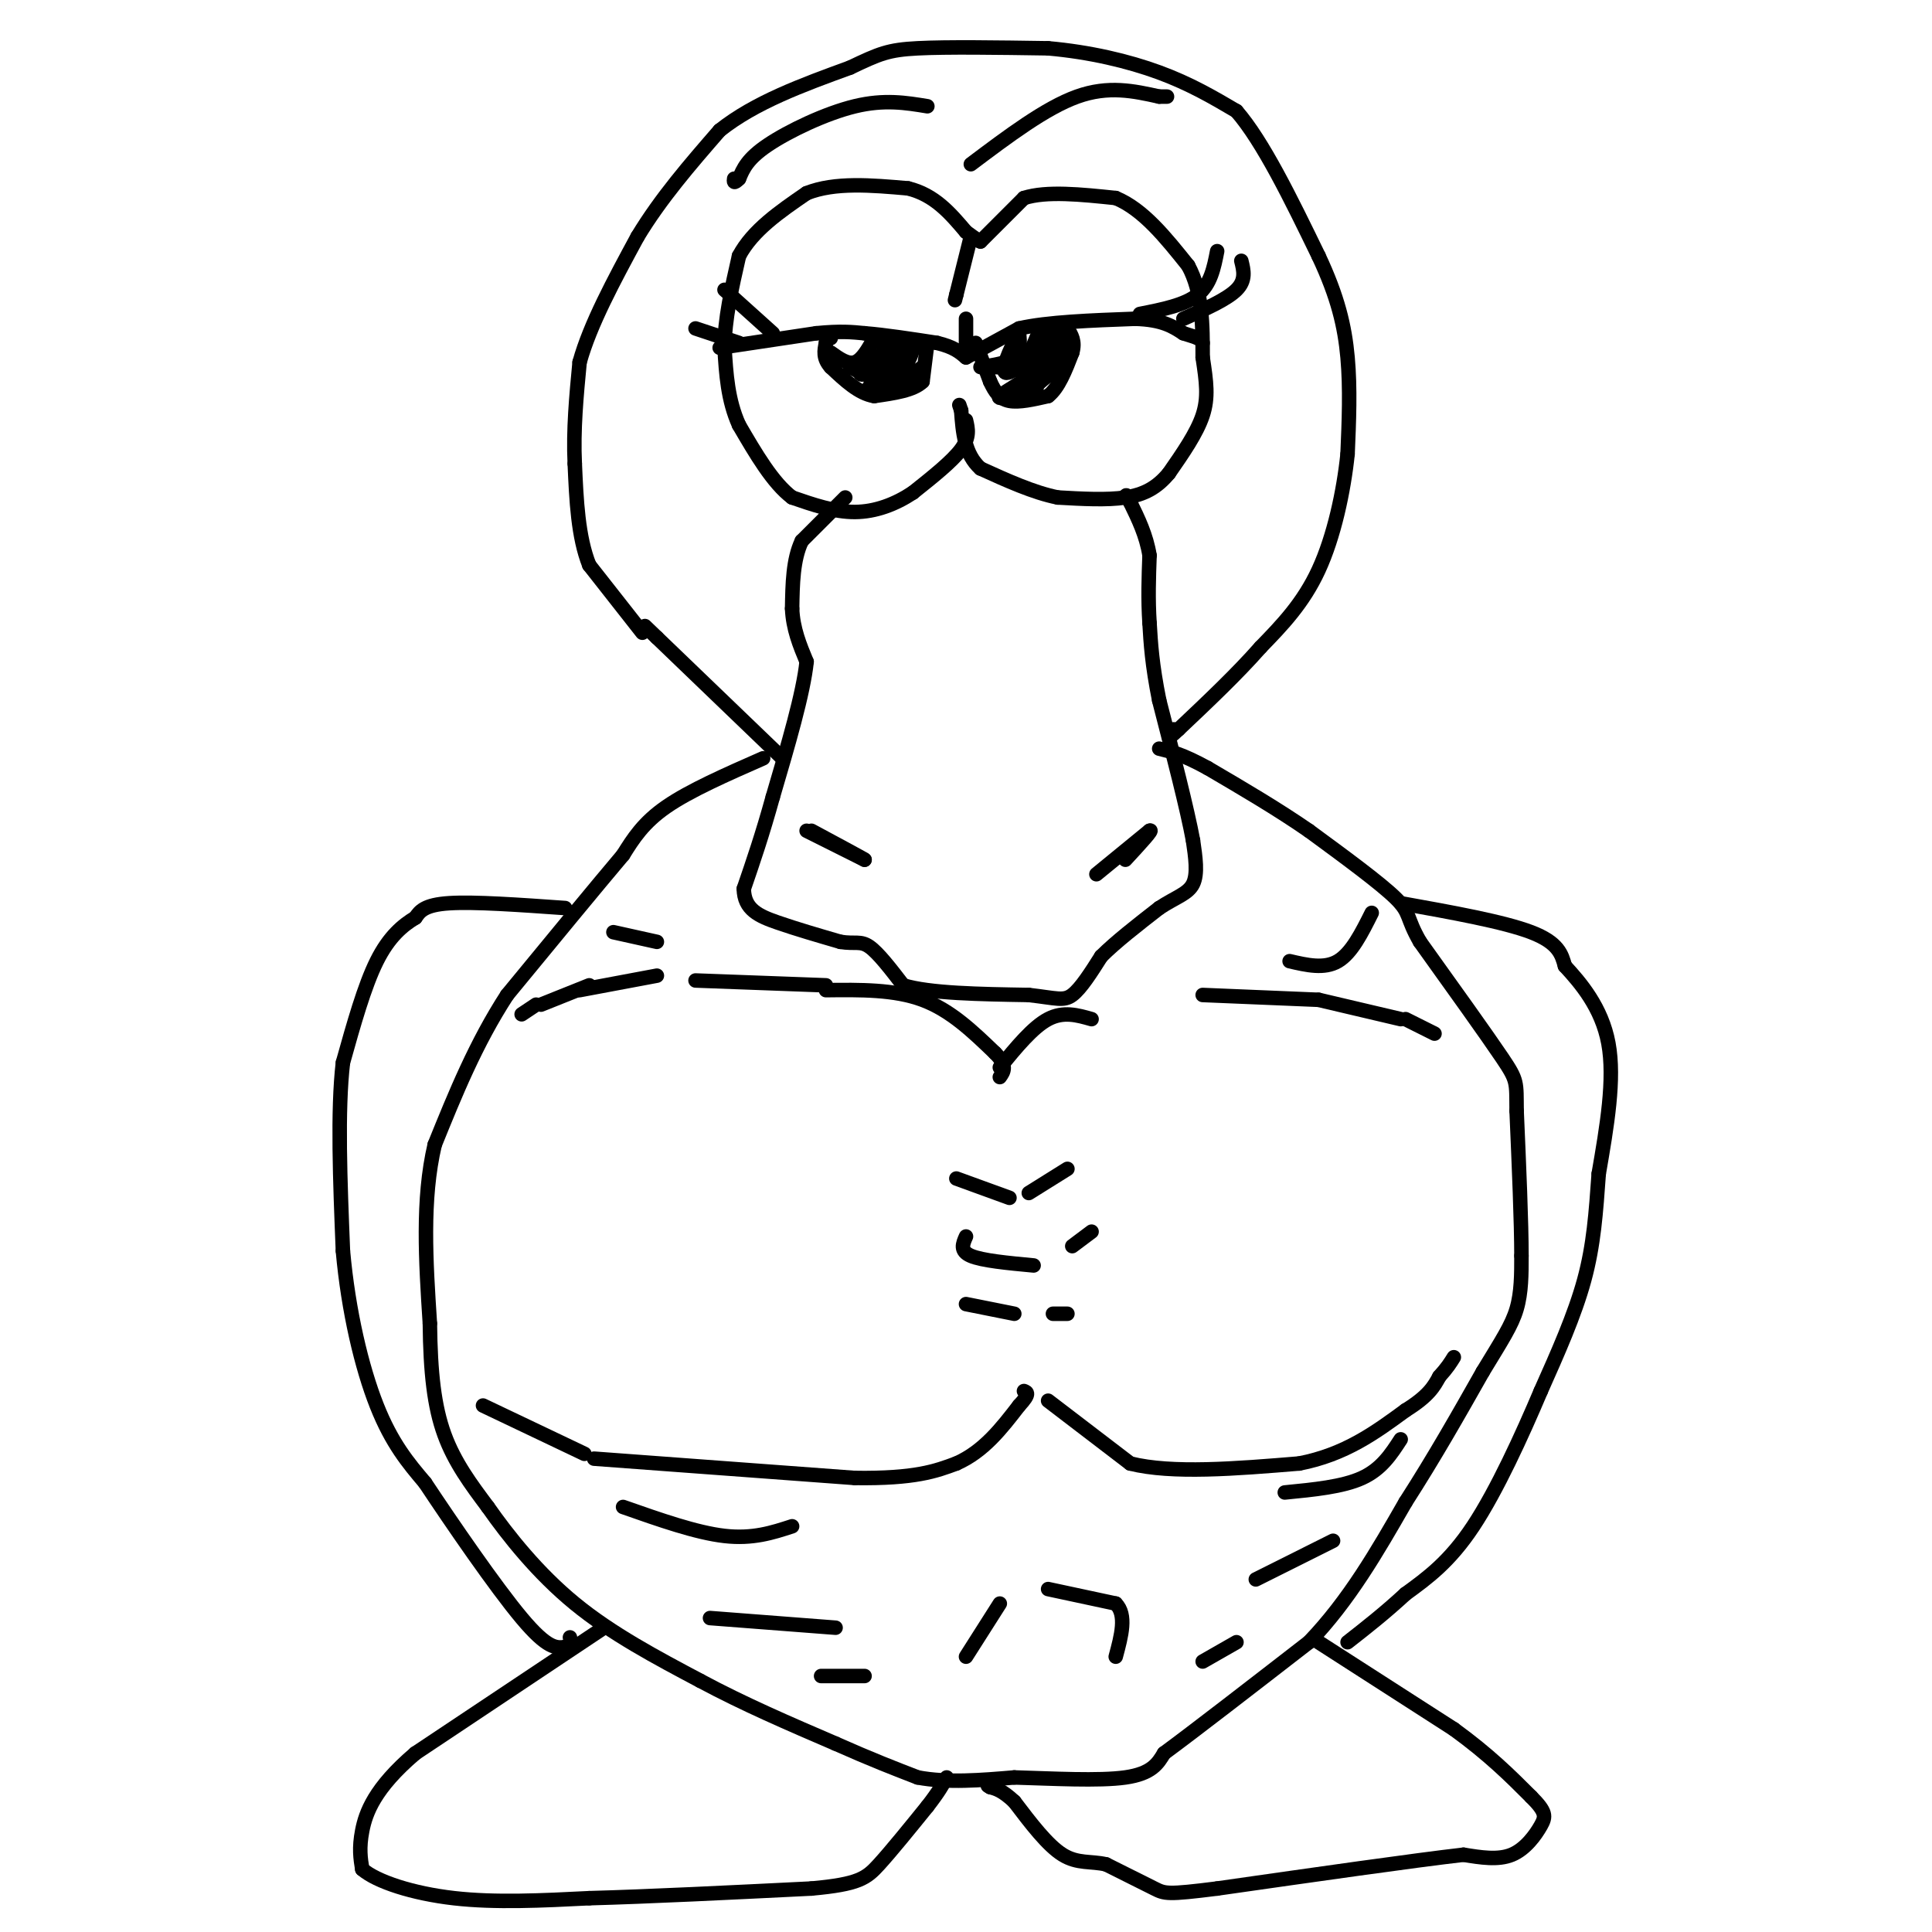 <svg viewBox='0 0 400 400' version='1.1' xmlns='http://www.w3.org/2000/svg' xmlns:xlink='http://www.w3.org/1999/xlink'><g fill='none' stroke='#000000' stroke-width='3' stroke-linecap='round' stroke-linejoin='round'><path d='M162,157c0.000,0.000 -26.000,-25.000 -26,-25'/><path d='M136,132c-4.333,-4.167 -2.167,-2.083 0,0'/><path d='M158,157c-7.583,3.333 -15.167,6.667 -20,10c-4.833,3.333 -6.917,6.667 -9,10'/><path d='M129,177c-5.500,6.500 -14.750,17.750 -24,29'/><path d='M105,206c-6.500,10.000 -10.750,20.500 -15,31'/><path d='M90,237c-2.667,11.333 -1.833,24.167 -1,37'/><path d='M89,274c0.111,10.200 0.889,17.200 3,23c2.111,5.800 5.556,10.400 9,15'/><path d='M101,312c4.244,6.067 10.356,13.733 18,20c7.644,6.267 16.822,11.133 26,16'/><path d='M145,348c9.000,4.833 18.500,8.917 28,13'/><path d='M173,361c7.500,3.333 12.250,5.167 17,7'/><path d='M190,368c6.167,1.167 13.083,0.583 20,0'/><path d='M210,368c7.867,0.222 17.533,0.778 23,0c5.467,-0.778 6.733,-2.889 8,-5'/><path d='M241,363c6.333,-4.667 18.167,-13.833 30,-23'/><path d='M271,340c8.333,-8.667 14.167,-18.833 20,-29'/><path d='M291,311c6.000,-9.333 11.000,-18.167 16,-27'/><path d='M307,284c4.000,-6.600 6.000,-9.600 7,-13c1.000,-3.400 1.000,-7.200 1,-11'/><path d='M315,260c0.000,-6.833 -0.500,-18.417 -1,-30'/><path d='M314,230c-0.067,-6.044 0.267,-6.156 -3,-11c-3.267,-4.844 -10.133,-14.422 -17,-24'/><path d='M294,195c-2.956,-5.111 -1.844,-5.889 -5,-9c-3.156,-3.111 -10.578,-8.556 -18,-14'/><path d='M271,172c-6.500,-4.500 -13.750,-8.750 -21,-13'/><path d='M250,159c-5.167,-2.833 -7.583,-3.417 -10,-4'/><path d='M175,103c0.000,0.000 -9.000,9.000 -9,9'/><path d='M166,112c-1.833,3.833 -1.917,8.917 -2,14'/><path d='M164,126c0.167,4.167 1.583,7.583 3,11'/><path d='M167,137c-0.667,6.500 -3.833,17.250 -7,28'/><path d='M160,165c-2.167,7.833 -4.083,13.417 -6,19'/><path d='M154,184c0.044,4.333 3.156,5.667 7,7c3.844,1.333 8.422,2.667 13,4'/><path d='M174,195c3.044,0.489 4.156,-0.289 6,1c1.844,1.289 4.422,4.644 7,8'/><path d='M187,204c5.500,1.667 15.750,1.833 26,2'/><path d='M213,206c5.778,0.667 7.222,1.333 9,0c1.778,-1.333 3.889,-4.667 6,-8'/><path d='M228,198c3.000,-3.000 7.500,-6.500 12,-10'/><path d='M240,188c3.422,-2.267 5.978,-2.933 7,-5c1.022,-2.067 0.511,-5.533 0,-9'/><path d='M247,174c-1.167,-6.333 -4.083,-17.667 -7,-29'/><path d='M240,145c-1.500,-7.500 -1.750,-11.750 -2,-16'/><path d='M238,129c-0.333,-5.000 -0.167,-9.500 0,-14'/><path d='M238,115c-0.667,-4.167 -2.333,-7.583 -4,-11'/><path d='M234,104c-0.833,-2.000 -0.917,-1.500 -1,-1'/><path d='M200,87c0.417,1.750 0.833,3.500 -1,6c-1.833,2.500 -5.917,5.750 -10,9'/><path d='M189,102c-3.644,2.422 -7.756,3.978 -12,4c-4.244,0.022 -8.622,-1.489 -13,-3'/><path d='M164,103c-4.000,-3.000 -7.500,-9.000 -11,-15'/><path d='M153,88c-2.333,-5.167 -2.667,-10.583 -3,-16'/><path d='M150,72c0.000,-5.833 1.500,-12.417 3,-19'/><path d='M153,53c2.833,-5.333 8.417,-9.167 14,-13'/><path d='M167,40c5.833,-2.333 13.417,-1.667 21,-1'/><path d='M188,39c5.500,1.333 8.750,5.167 12,9'/><path d='M200,48c2.500,1.833 2.750,1.917 3,2'/><path d='M203,50c0.000,0.000 9.000,-9.000 9,-9'/><path d='M212,41c4.667,-1.500 11.833,-0.750 19,0'/><path d='M231,41c5.667,2.333 10.333,8.167 15,14'/><path d='M246,55c3.000,5.500 3.000,12.250 3,19'/><path d='M249,74c0.778,5.089 1.222,8.311 0,12c-1.222,3.689 -4.111,7.844 -7,12'/><path d='M242,98c-2.467,2.978 -5.133,4.422 -9,5c-3.867,0.578 -8.933,0.289 -14,0'/><path d='M219,103c-5.000,-1.000 -10.500,-3.500 -16,-6'/><path d='M203,97c-3.333,-3.000 -3.667,-7.500 -4,-12'/><path d='M199,85c-0.667,-2.000 -0.333,-1.000 0,0'/><path d='M149,72c0.000,0.000 20.000,-3.000 20,-3'/><path d='M169,69c5.000,-0.500 7.500,-0.250 10,0'/><path d='M179,69c4.167,0.333 9.583,1.167 15,2'/><path d='M194,71c3.500,0.833 4.750,1.917 6,3'/><path d='M200,74c0.000,0.000 11.000,-6.000 11,-6'/><path d='M211,68c5.833,-1.333 14.917,-1.667 24,-2'/><path d='M235,66c5.667,0.167 7.833,1.583 10,3'/><path d='M245,69c2.167,0.667 2.583,0.833 3,1'/><path d='M248,70c0.667,0.333 0.833,0.667 1,1'/><path d='M201,49c0.000,0.000 -3.000,12.000 -3,12'/><path d='M198,61c-0.500,2.000 -0.250,1.000 0,0'/><path d='M200,71c0.000,0.000 0.000,-5.000 0,-5'/><path d='M202,71c0.000,0.000 3.000,8.000 3,8'/><path d='M205,79c1.000,2.178 2.000,3.622 4,4c2.000,0.378 5.000,-0.311 8,-1'/><path d='M217,82c2.167,-1.667 3.583,-5.333 5,-9'/><path d='M222,73c0.667,-2.333 -0.167,-3.667 -1,-5'/><path d='M221,68c-0.167,-0.833 -0.083,-0.417 0,0'/><path d='M192,71c0.000,0.000 -1.000,8.000 -1,8'/><path d='M191,79c-1.833,1.833 -5.917,2.417 -10,3'/><path d='M181,82c-3.167,-0.500 -6.083,-3.250 -9,-6'/><path d='M172,76c-1.667,-1.833 -1.333,-3.417 -1,-5'/><path d='M171,71c0.000,-1.000 0.500,-1.000 1,-1'/><path d='M172,73c1.750,1.250 3.500,2.500 5,2c1.500,-0.500 2.750,-2.750 4,-5'/><path d='M181,70c-0.267,0.867 -2.933,5.533 -3,7c-0.067,1.467 2.467,-0.267 5,-2'/><path d='M183,75c1.607,-1.024 3.125,-2.583 2,-2c-1.125,0.583 -4.893,3.310 -5,4c-0.107,0.690 3.446,-0.655 7,-2'/><path d='M187,75c-0.929,0.952 -6.750,4.333 -7,5c-0.250,0.667 5.071,-1.381 7,-3c1.929,-1.619 0.464,-2.810 -1,-4'/><path d='M186,73c-1.089,-0.800 -3.311,-0.800 -3,-1c0.311,-0.200 3.156,-0.600 6,-1'/><path d='M189,71c0.444,1.489 -1.444,5.711 -4,7c-2.556,1.289 -5.778,-0.356 -9,-2'/><path d='M176,76c0.000,-0.833 4.500,-1.917 9,-3'/><path d='M185,73c1.133,1.000 -0.533,5.000 0,6c0.533,1.000 3.267,-1.000 6,-3'/><path d='M203,76c2.833,-0.417 5.667,-0.833 7,-2c1.333,-1.167 1.167,-3.083 1,-5'/><path d='M211,69c-0.911,1.267 -3.689,6.933 -3,8c0.689,1.067 4.844,-2.467 9,-6'/><path d='M217,71c0.156,1.022 -3.956,6.578 -5,7c-1.044,0.422 0.978,-4.289 3,-9'/><path d='M215,69c1.310,-0.464 3.083,2.875 1,6c-2.083,3.125 -8.024,6.036 -9,7c-0.976,0.964 3.012,-0.018 7,-1'/><path d='M214,81c2.000,-2.500 3.500,-8.250 5,-14'/><path d='M219,67c1.089,-0.711 1.311,4.511 -1,7c-2.311,2.489 -7.156,2.244 -12,2'/><path d='M215,75c1.822,-0.644 3.644,-1.289 3,0c-0.644,1.289 -3.756,4.511 -4,5c-0.244,0.489 2.378,-1.756 5,-4'/><path d='M219,76c0.833,-1.833 0.417,-4.417 0,-7'/><path d='M133,131c0.000,0.000 -11.000,-14.000 -11,-14'/><path d='M122,117c-2.333,-5.833 -2.667,-13.417 -3,-21'/><path d='M119,96c-0.333,-7.000 0.333,-14.000 1,-21'/><path d='M120,75c2.167,-7.833 7.083,-16.917 12,-26'/><path d='M132,49c4.833,-8.000 10.917,-15.000 17,-22'/><path d='M149,27c7.333,-5.833 17.167,-9.417 27,-13'/><path d='M176,14c6.111,-2.911 7.889,-3.689 14,-4c6.111,-0.311 16.556,-0.156 27,0'/><path d='M217,10c8.600,0.756 16.600,2.644 23,5c6.400,2.356 11.200,5.178 16,8'/><path d='M256,23c5.500,6.333 11.250,18.167 17,30'/><path d='M273,53c3.978,8.444 5.422,14.556 6,21c0.578,6.444 0.289,13.222 0,20'/><path d='M279,94c-0.800,7.733 -2.800,17.067 -6,24c-3.200,6.933 -7.600,11.467 -12,16'/><path d='M261,134c-4.833,5.500 -10.917,11.250 -17,17'/><path d='M244,151c-3.000,2.833 -2.000,1.417 -1,0'/><path d='M117,188c-9.417,-0.667 -18.833,-1.333 -24,-1c-5.167,0.333 -6.083,1.667 -7,3'/><path d='M86,190c-2.556,1.533 -5.444,3.867 -8,9c-2.556,5.133 -4.778,13.067 -7,21'/><path d='M71,220c-1.167,10.000 -0.583,24.500 0,39'/><path d='M71,259c1.111,12.467 3.889,24.133 7,32c3.111,7.867 6.556,11.933 10,16'/><path d='M88,307c5.600,8.444 14.600,21.556 20,28c5.400,6.444 7.200,6.222 9,6'/><path d='M117,341c1.667,0.667 1.333,-0.667 1,-2'/><path d='M290,187c10.667,1.917 21.333,3.833 27,6c5.667,2.167 6.333,4.583 7,7'/><path d='M324,200c3.178,3.444 7.622,8.556 9,16c1.378,7.444 -0.311,17.222 -2,27'/><path d='M331,243c-0.578,8.067 -1.022,14.733 -3,22c-1.978,7.267 -5.489,15.133 -9,23'/><path d='M319,288c-3.889,9.178 -9.111,20.622 -14,28c-4.889,7.378 -9.444,10.689 -14,14'/><path d='M291,330c-4.333,4.000 -8.167,7.000 -12,10'/><path d='M273,340c0.000,0.000 28.000,18.000 28,18'/><path d='M301,358c7.333,5.333 11.667,9.667 16,14'/><path d='M317,372c3.167,3.167 3.083,4.083 2,6c-1.083,1.917 -3.167,4.833 -6,6c-2.833,1.167 -6.417,0.583 -10,0'/><path d='M303,384c-10.167,1.167 -30.583,4.083 -51,7'/><path d='M252,391c-10.378,1.311 -10.822,1.089 -13,0c-2.178,-1.089 -6.089,-3.044 -10,-5'/><path d='M229,386c-3.111,-0.733 -5.889,-0.067 -9,-2c-3.111,-1.933 -6.556,-6.467 -10,-11'/><path d='M210,373c-2.500,-2.333 -3.750,-2.667 -5,-3'/><path d='M205,370c-0.833,-0.500 -0.417,-0.250 0,0'/><path d='M125,337c0.000,0.000 -39.000,26.000 -39,26'/><path d='M86,363c-8.511,7.244 -10.289,12.356 -11,16c-0.711,3.644 -0.356,5.822 0,8'/><path d='M75,387c2.978,2.578 10.422,5.022 19,6c8.578,0.978 18.289,0.489 28,0'/><path d='M122,393c12.333,-0.333 29.167,-1.167 46,-2'/><path d='M168,391c9.822,-0.889 11.378,-2.111 14,-5c2.622,-2.889 6.311,-7.444 10,-12'/><path d='M192,374c2.333,-3.000 3.167,-4.500 4,-6'/><path d='M167,172c0.000,0.000 12.000,6.000 12,6'/><path d='M179,178c0.167,0.000 -5.417,-3.000 -11,-6'/><path d='M227,181c0.000,0.000 11.000,-9.000 11,-9'/><path d='M238,172c1.000,-0.500 -2.000,2.750 -5,6'/><path d='M129,312c7.583,2.667 15.167,5.333 21,6c5.833,0.667 9.917,-0.667 14,-2'/><path d='M147,335c0.000,0.000 26.000,2.000 26,2'/><path d='M170,347c0.000,0.000 9.000,0.000 9,0'/><path d='M290,298c-2.000,3.083 -4.000,6.167 -8,8c-4.000,1.833 -10.000,2.417 -16,3'/><path d='M276,319c0.000,0.000 -16.000,8.000 -16,8'/><path d='M256,340c0.000,0.000 -7.000,4.000 -7,4'/><path d='M171,205c7.083,-0.083 14.167,-0.167 20,2c5.833,2.167 10.417,6.583 15,11'/><path d='M206,218c2.667,2.667 1.833,3.833 1,5'/><path d='M207,221c3.417,-4.167 6.833,-8.333 10,-10c3.167,-1.667 6.083,-0.833 9,0'/><path d='M171,204c0.000,0.000 -27.000,-1.000 -27,-1'/><path d='M122,204c0.000,0.000 -10.000,4.000 -10,4'/><path d='M273,207c0.000,0.000 17.000,4.000 17,4'/><path d='M209,248c0.000,0.000 -11.000,-4.000 -11,-4'/><path d='M213,247c0.000,0.000 8.000,-5.000 8,-5'/><path d='M200,256c-0.667,1.500 -1.333,3.000 1,4c2.333,1.000 7.667,1.500 13,2'/><path d='M222,258c0.000,0.000 4.000,-3.000 4,-3'/><path d='M218,272c0.000,0.000 3.000,0.000 3,0'/><path d='M210,272c0.000,0.000 -10.000,-2.000 -10,-2'/><path d='M100,291c0.000,0.000 21.000,10.000 21,10'/><path d='M123,302c0.000,0.000 54.000,4.000 54,4'/><path d='M177,306c12.500,0.167 16.750,-1.417 21,-3'/><path d='M198,303c5.667,-2.500 9.333,-7.250 13,-12'/><path d='M211,291c2.333,-2.500 1.667,-2.750 1,-3'/><path d='M217,290c0.000,0.000 17.000,13.000 17,13'/><path d='M234,303c8.667,2.167 21.833,1.083 35,0'/><path d='M269,303c9.500,-1.833 15.750,-6.417 22,-11'/><path d='M291,292c4.833,-3.000 5.917,-5.000 7,-7'/><path d='M298,285c1.667,-1.833 2.333,-2.917 3,-4'/><path d='M291,211c0.000,0.000 6.000,3.000 6,3'/><path d='M273,207c0.000,0.000 -24.000,-1.000 -24,-1'/><path d='M120,205c0.000,0.000 16.000,-3.000 16,-3'/><path d='M111,208c0.000,0.000 -3.000,2.000 -3,2'/><path d='M267,199c3.583,0.833 7.167,1.667 10,0c2.833,-1.667 4.917,-5.833 7,-10'/><path d='M136,195c0.000,0.000 -9.000,-2.000 -9,-2'/><path d='M200,343c0.000,0.000 7.000,-11.000 7,-11'/><path d='M217,329c0.000,0.000 14.000,3.000 14,3'/><path d='M231,332c2.333,2.333 1.167,6.667 0,11'/><path d='M236,65c4.667,-0.917 9.333,-1.833 12,-4c2.667,-2.167 3.333,-5.583 4,-9'/><path d='M245,66c4.500,-2.000 9.000,-4.000 11,-6c2.000,-2.000 1.500,-4.000 1,-6'/><path d='M160,69c0.000,0.000 -10.000,-9.000 -10,-9'/><path d='M153,71c0.000,0.000 -9.000,-3.000 -9,-3'/><path d='M201,34c7.750,-5.833 15.500,-11.667 22,-14c6.500,-2.333 11.750,-1.167 17,0'/><path d='M240,20c2.833,0.000 1.417,0.000 0,0'/><path d='M192,22c-4.467,-0.733 -8.933,-1.467 -15,0c-6.067,1.467 -13.733,5.133 -18,8c-4.267,2.867 -5.133,4.933 -6,7'/><path d='M153,37c-1.167,1.167 -1.083,0.583 -1,0'/></g>
</svg>